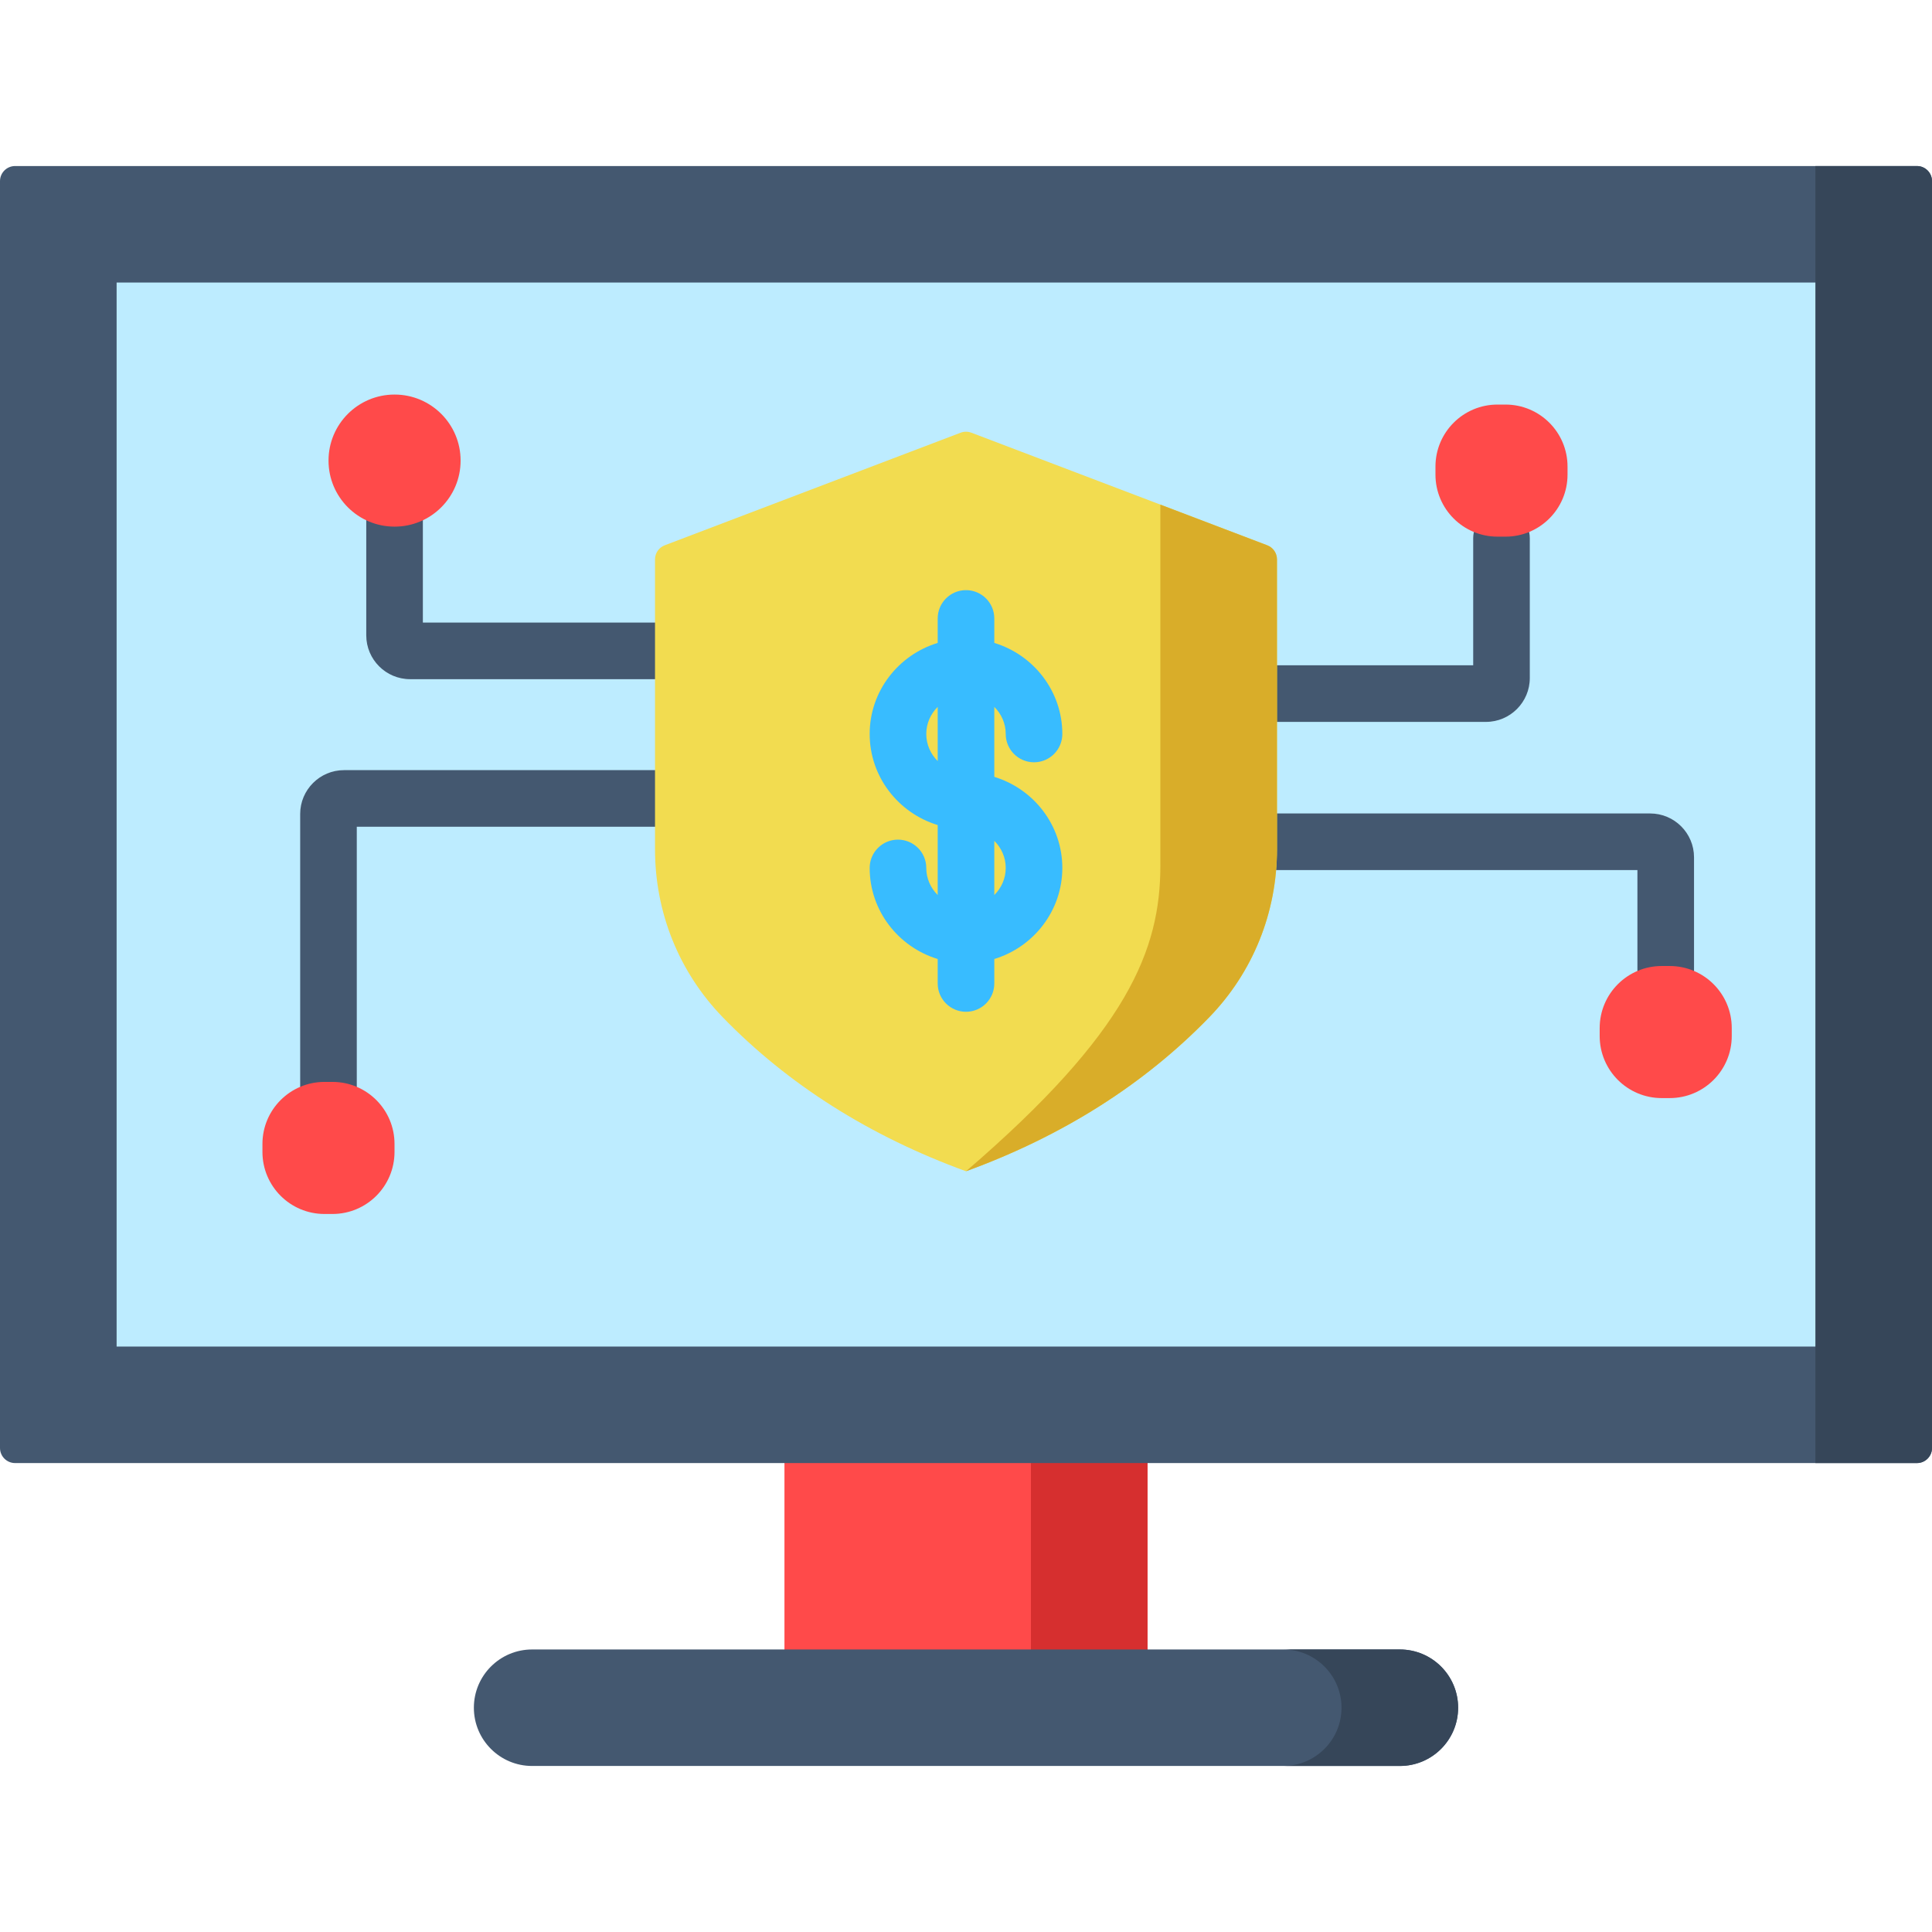 <?xml version="1.0" encoding="UTF-8" standalone="no"?><!-- icon666.com - MILLIONS OF FREE VECTOR ICONS --><svg width="1024" height="1024" version="1.1" id="Capa_1" xmlns="http://www.w3.org/2000/svg" xmlns:xlink="http://www.w3.org/1999/xlink" x="0px" y="0px" viewBox="0 0 512 512" style="enable-background:new 0 0 512 512;" xml:space="preserve"><rect x="207.89" y="373.67" style="fill:#FF4A4A;" width="96.22" height="77.52"/><rect x="273.2" y="373.67" style="fill:#D62F2F;" width="30.905" height="77.52"/><path style="fill:#445870;" d="M508,387.728H4c-2.209,0-4-1.791-4-4V48c0-2.209,1.791-4,4-4h504c2.209,0,4,1.791,4,4v335.728 C512,385.937,510.209,387.728,508,387.728z"/><path style="fill:#364659;" d="M508,387.728h-26.905V44H508c2.209,0,4,1.791,4,4v335.728C512,385.937,510.209,387.728,508,387.728z" /><rect x="30.905" y="74.874" style="fill:#BDECFF;" width="450.19" height="281.98"/><path style="fill:#445870;" d="M370.982,468H141.018c-8.526,0-15.437-6.911-15.437-15.437l0,0c0-8.526,6.911-15.437,15.437-15.437 h229.964c8.526,0,15.437,6.911,15.437,15.437l0,0C386.419,461.089,379.507,468,370.982,468z"/><path style="fill:#364659;" d="M370.966,437.126h-30.905c8.534,0,15.453,6.911,15.453,15.437S348.596,468,340.061,468h30.905 c8.534,0,15.453-6.911,15.453-15.437C386.419,444.038,379.5,437.126,370.966,437.126z"/><g><path style="fill:#445870;" d="M173.585,164.989h-61.522v-27.49c0-4.142-3.358-7.5-7.5-7.5s-7.5,3.358-7.5,7.5v30.874 c0,6.405,5.213,11.616,11.621,11.616h64.901c4.142,0,7.5-3.358,7.5-7.5S177.728,164.989,173.585,164.989z"/><path style="fill:#445870;" d="M173.585,204.096H91.171c-6.408,0-11.621,5.211-11.621,11.616v73.068c0,4.142,3.358,7.5,7.5,7.5 s7.5-3.358,7.5-7.5v-69.685h79.035c4.142,0,7.5-3.358,7.5-7.5S177.728,204.096,173.585,204.096z"/><path style="fill:#445870;" d="M437.312,215.577h-98.897c-4.142,0-7.5,3.358-7.5,7.5s3.358,7.5,7.5,7.5h95.518v27.49 c0,4.142,3.358,7.5,7.5,7.5s7.5-3.358,7.5-7.5v-30.874C448.933,220.788,443.72,215.577,437.312,215.577z"/><path style="fill:#445870;" d="M338.415,191.309h55.377c6.408,0,11.621-5.216,11.621-11.627v-37.038c0-4.142-3.358-7.5-7.5-7.5 s-7.5,3.358-7.5,7.5v33.665h-51.998c-4.142,0-7.5,3.358-7.5,7.5S334.272,191.309,338.415,191.309z"/></g><g><path style="fill:#FF4A4A;" d="M104.572,139.562h-0.018c-9.66,0-17.491-7.831-17.491-17.491v-0.018 c0-9.66,7.831-17.491,17.491-17.491h0.018c9.66,0,17.491,7.831,17.491,17.491v0.018 C122.063,131.731,114.232,139.562,104.572,139.562z"/><path style="fill:#FF4A4A;" d="M396.849,107.215h2.128c9.077,0,16.436,7.359,16.436,16.436v2.128 c0,9.077-7.359,16.436-16.436,16.436h-2.128c-9.077,0-16.436-7.359-16.436-16.436v-2.128 C380.413,114.574,387.771,107.215,396.849,107.215z"/><path style="fill:#FF4A4A;" d="M440.377,256.004h2.111c9.082,0,16.444,7.362,16.444,16.445v2.111 c0,9.082-7.362,16.444-16.444,16.444h-2.111c-9.082,0-16.445-7.362-16.445-16.444v-2.111 C423.933,263.366,431.295,256.004,440.377,256.004z"/><path style="fill:#FF4A4A;" d="M88.106,321.717h-2.111c-9.082,0-16.445-7.362-16.445-16.444v-2.111 c0-9.082,7.362-16.445,16.445-16.445h2.111c9.082,0,16.445,7.362,16.445,16.445v2.111 C104.55,314.355,97.188,321.717,88.106,321.717z"/></g><path style="fill:#F2DC50;" d="M256,310.396c-25.559-9.315-47.216-23.022-64.471-40.819c-11.569-11.937-17.943-27.738-17.943-44.489 v-76.843c0-1.66,1.026-3.148,2.577-3.738l78.414-29.837c0.916-0.349,1.929-0.349,2.845,0l78.414,29.837 c1.552,0.59,2.577,2.078,2.577,3.738v76.843c0,16.754-6.373,32.554-17.944,44.49C303.222,287.373,281.565,301.079,256,310.396z"/><path style="fill:#D9AD29;" d="M307.509,133.728v95.639c0,22.344-8.585,44.138-51.509,81.03 c25.565-9.317,47.222-23.024,64.471-40.819c11.571-11.935,17.944-27.735,17.944-44.49v-76.843c0-1.66-1.026-3.148-2.577-3.738 L307.509,133.728z"/><path style="fill:#38BCFF;" d="M266.528,194.514c0,4.142,3.358,7.5,7.5,7.5s7.5-3.358,7.5-7.5c0-11.341-7.601-20.959-18.028-24.135 v-6.486c0-4.142-3.358-7.5-7.5-7.5s-7.5,3.358-7.5,7.5v6.486c-10.427,3.176-18.028,12.794-18.028,24.135s7.601,20.959,18.028,24.135 v18.543c-1.87-1.851-3.028-4.385-3.028-7.18c0-4.142-3.358-7.5-7.5-7.5s-7.5,3.358-7.5,7.5c0,11.341,7.601,20.959,18.028,24.135 v6.485c0,4.142,3.358,7.5,7.5,7.5s7.5-3.358,7.5-7.5v-6.485c10.427-3.176,18.028-12.794,18.028-24.135s-7.601-20.959-18.028-24.135 v-18.543C265.37,189.184,266.528,191.719,266.528,194.514z M245.472,194.514c0-2.795,1.158-5.33,3.028-7.18v14.361 C246.63,199.843,245.472,197.309,245.472,194.514z M266.528,230.011c0,2.795-1.158,5.33-3.028,7.18V222.83 C265.37,224.681,266.528,227.216,266.528,230.011z"/></svg>